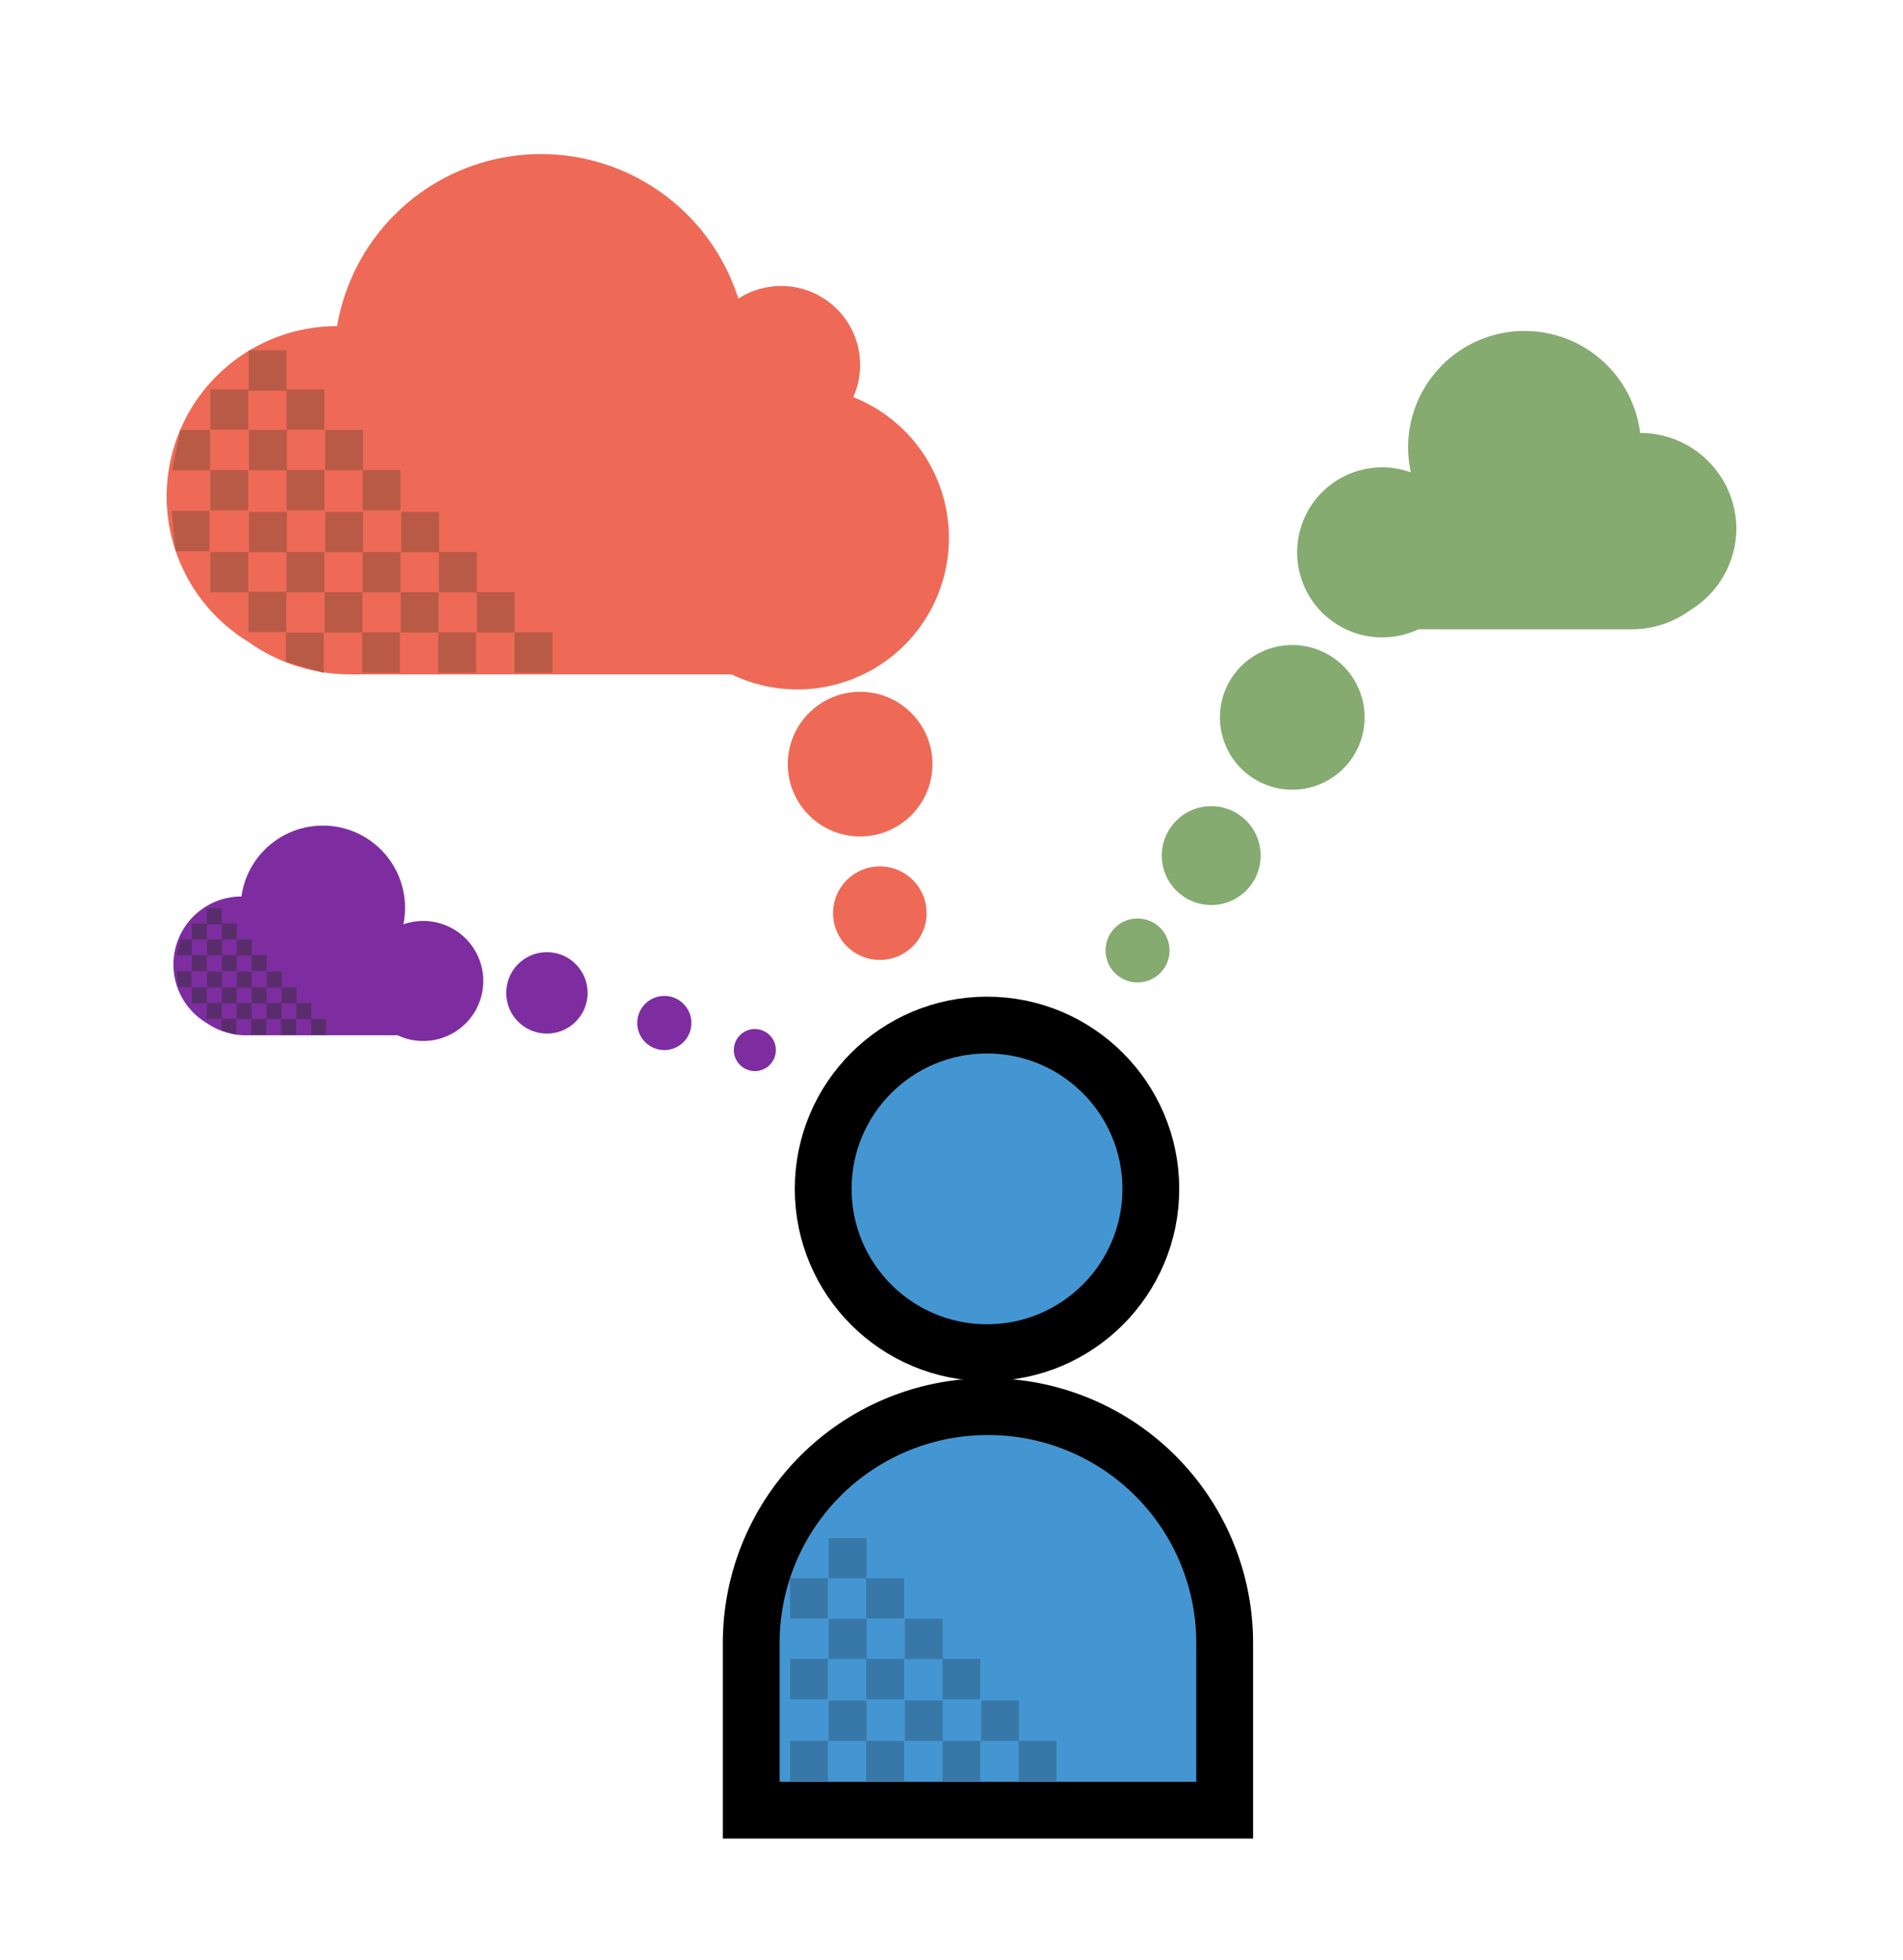 <svg xmlns="http://www.w3.org/2000/svg" width="35.45mm" height="36.51mm" viewBox="0 0 100.49 103.49"><defs><style>.a{fill:#4496d2;stroke:#000;stroke-miterlimit:10;stroke-width:3px;}.b{fill:#ee6a56;}.c{fill:#85ab70;}.d{fill:#7d2da0;}.e{fill:#3878a8;}.f{fill:#b95a46;}.g{fill:#592d6b;}</style></defs><title>2017_Icones_para_Material_Didatico</title><circle class="a" cx="52.12" cy="62.78" r="8.65"/><path class="a" d="M52.18,74.28h0A12.48,12.48,0,0,1,64.67,86.77v8.82a0,0,0,0,1,0,0h-25a0,0,0,0,1,0,0V86.77A12.48,12.48,0,0,1,52.18,74.28Z"/><path class="b" d="M8.8,26.22a9,9,0,0,1,9-9h0A10.91,10.91,0,1,1,39.34,20.9a8,8,0,1,1-.71,14.71H18.48a9.25,9.25,0,0,1-5.37-1.72A9,9,0,0,1,8.8,26.22Z"/><path class="c" d="M91.69,27.94a5.08,5.08,0,0,0-5.08-5.08h0a6.15,6.15,0,1,0-12.11,2.08,4.49,4.49,0,1,0,.4,8.29H86.24a5.21,5.21,0,0,0,3-1A5.07,5.07,0,0,0,91.69,27.94Z"/><path class="d" d="M9.16,50.93a3.59,3.59,0,0,1,3.59-3.59h0a4.34,4.34,0,1,1,8.55,1.47A3.17,3.17,0,1,1,21,54.67H13A3.68,3.68,0,0,1,10.88,54,3.58,3.58,0,0,1,9.16,50.93Z"/><circle class="b" cx="45.42" cy="40.35" r="3.82"/><circle class="d" cx="28.88" cy="52.43" r="2.15"/><circle class="d" cx="35.08" cy="54.02" r="1.43"/><circle class="d" cx="39.86" cy="55.45" r="1.11"/><circle class="c" cx="68.24" cy="37.88" r="3.82"/><circle class="b" cx="46.46" cy="48.22" r="2.47"/><circle class="c" cx="63.96" cy="45.18" r="2.61"/><circle class="c" cx="60.07" cy="50.19" r="1.69"/><circle class="b" cx="41.25" cy="19.27" r="4.17"/><rect class="e" x="43.76" y="89.8" width="2" height="2.13"/><rect class="e" x="47.78" y="89.8" width="2" height="2.13"/><rect class="e" x="51.81" y="89.8" width="2" height="2.13"/><rect class="e" x="41.72" y="91.93" width="2" height="2.13"/><rect class="e" x="45.74" y="91.93" width="2" height="2.13"/><rect class="e" x="49.77" y="91.93" width="2" height="2.13"/><rect class="e" x="53.79" y="91.93" width="2" height="2.13"/><rect class="e" x="43.76" y="85.48" width="2" height="2.13"/><rect class="e" x="47.78" y="85.48" width="2" height="2.13"/><rect class="e" x="41.72" y="87.6" width="2" height="2.13"/><rect class="e" x="45.74" y="87.6" width="2" height="2.13"/><rect class="e" x="49.77" y="87.6" width="2" height="2.13"/><rect class="e" x="43.76" y="81.22" width="2" height="2.13"/><rect class="e" x="41.72" y="83.34" width="2" height="2.13"/><rect class="e" x="45.74" y="83.34" width="2" height="2.13"/><rect class="f" x="13.15" y="27.03" width="2" height="2.13"/><polygon class="f" points="11.06 29.11 9.28 29.11 9.06 26.98 11.06 26.98 11.06 29.11"/><rect class="f" x="17.17" y="27.03" width="2" height="2.13"/><rect class="f" x="21.19" y="27.03" width="2" height="2.13"/><rect class="f" x="11.11" y="29.15" width="2" height="2.13"/><rect class="f" x="15.13" y="29.15" width="2" height="2.13"/><rect class="f" x="19.15" y="29.15" width="2" height="2.13"/><rect class="f" x="23.18" y="29.15" width="2" height="2.13"/><rect class="f" x="17.14" y="31.27" width="2" height="2.13"/><rect class="f" x="21.16" y="31.27" width="2" height="2.13"/><rect class="f" x="25.18" y="31.27" width="2" height="2.13"/><polygon class="f" points="17.1 35.53 15.1 34.94 15.1 33.4 17.1 33.4 17.1 35.53"/><rect class="f" x="13.12" y="31.25" width="2" height="2.13"/><rect class="f" x="19.12" y="33.39" width="2" height="2.13"/><rect class="f" x="23.14" y="33.39" width="2" height="2.13"/><rect class="f" x="27.17" y="33.39" width="2" height="2.13"/><rect class="f" x="13.15" y="22.7" width="2" height="2.13"/><polygon class="f" points="11.09 24.83 9.09 24.83 9.52 22.7 11.09 22.7 11.09 24.83"/><rect class="f" x="17.17" y="22.7" width="2" height="2.13"/><rect class="f" x="11.11" y="24.82" width="2" height="2.13"/><rect class="f" x="15.13" y="24.82" width="2" height="2.13"/><rect class="f" x="19.15" y="24.82" width="2" height="2.13"/><rect class="f" x="13.13" y="18.5" width="2" height="2.13"/><rect class="f" x="11.11" y="20.56" width="2" height="2.13"/><rect class="f" x="15.13" y="20.56" width="2" height="2.13"/><rect class="g" x="10.93" y="51.31" width="0.79" height="0.84"/><polygon class="g" points="10.11 52.13 9.41 52.13 9.33 51.29 10.11 51.29 10.11 52.13"/><rect class="g" x="12.51" y="51.31" width="0.79" height="0.84"/><rect class="g" x="14.09" y="51.31" width="0.79" height="0.84"/><rect class="g" x="10.13" y="52.14" width="0.79" height="0.84"/><rect class="g" x="11.71" y="52.14" width="0.79" height="0.84"/><rect class="g" x="13.29" y="52.14" width="0.79" height="0.84"/><rect class="g" x="14.87" y="52.14" width="0.79" height="0.84"/><rect class="g" x="12.5" y="52.97" width="0.79" height="0.84"/><rect class="g" x="14.08" y="52.97" width="0.79" height="0.84"/><rect class="g" x="15.65" y="52.97" width="0.79" height="0.84"/><polygon class="g" points="12.48 54.64 11.7 54.41 11.7 53.8 12.48 53.8 12.48 54.64"/><rect class="g" x="10.92" y="52.96" width="0.79" height="0.84"/><rect class="g" x="13.27" y="53.81" width="0.79" height="0.84"/><rect class="g" x="14.85" y="53.81" width="0.79" height="0.84"/><rect class="g" x="16.43" y="53.81" width="0.79" height="0.84"/><rect class="g" x="10.93" y="49.61" width="0.79" height="0.84"/><polygon class="g" points="10.12 50.44 9.34 50.44 9.51 49.61 10.12 49.61 10.12 50.44"/><rect class="g" x="12.51" y="49.61" width="0.79" height="0.84"/><rect class="g" x="10.13" y="50.44" width="0.79" height="0.84"/><rect class="g" x="11.71" y="50.44" width="0.79" height="0.84"/><rect class="g" x="13.29" y="50.44" width="0.79" height="0.84"/><rect class="g" x="10.92" y="47.96" width="0.79" height="0.84"/><rect class="g" x="10.13" y="48.77" width="0.79" height="0.84"/><rect class="g" x="11.71" y="48.77" width="0.79" height="0.84"/></svg>